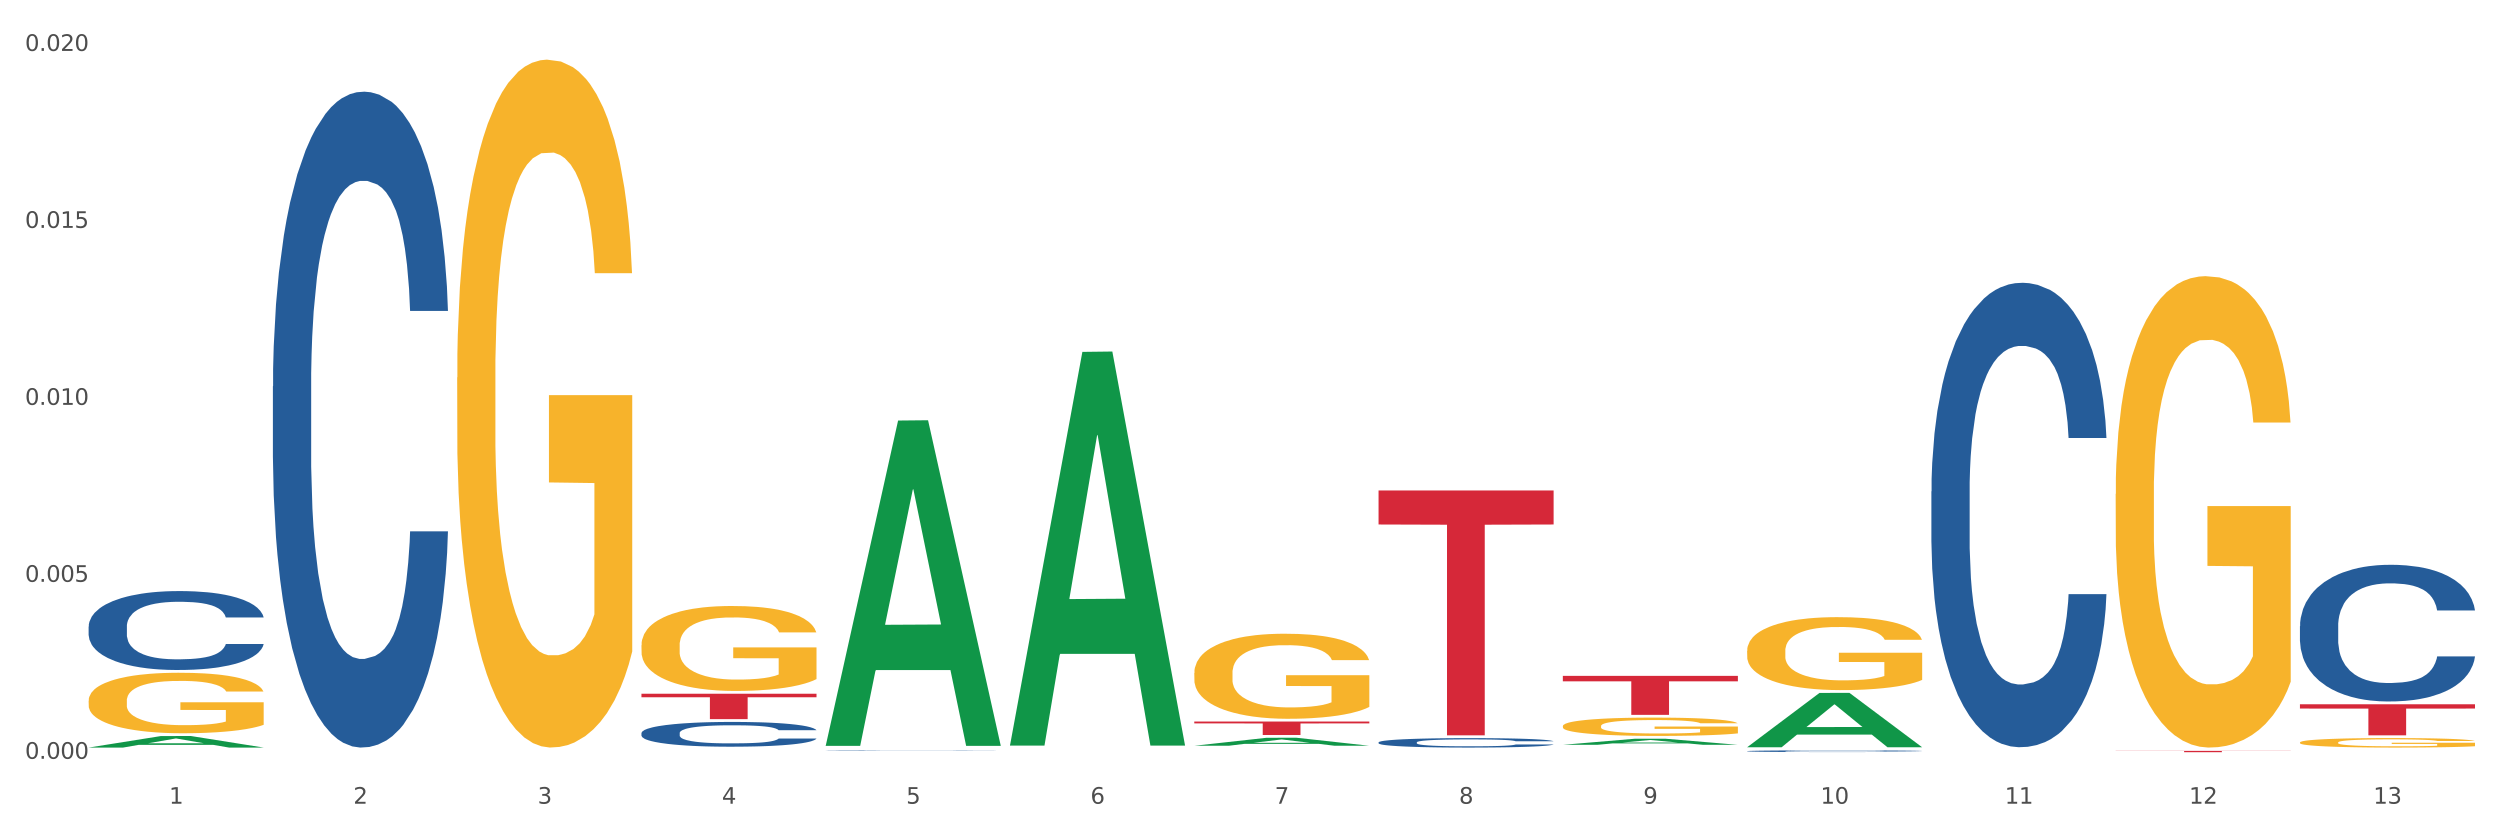 <?xml version="1.0" encoding="utf-8" standalone="no"?>
<!DOCTYPE svg PUBLIC "-//W3C//DTD SVG 1.1//EN"
  "http://www.w3.org/Graphics/SVG/1.1/DTD/svg11.dtd">
<svg xmlns:xlink="http://www.w3.org/1999/xlink" width="1080pt" height="360pt" viewBox="0 0 1080 360" xmlns="http://www.w3.org/2000/svg" version="1.1">
 <rect x="0" y="0" width="1080" height="360" fill="#333333" stroke="none"/>
 <defs>
  <style type="text/css">*{stroke-linejoin: round; stroke-linecap: butt}</style>
 </defs>
 <g id="figure_1">
  <g id="patch_1">
   <path d="M 0 360 
L 1080 360 
L 1080 0 
L 0 0 
z
" style="fill: #ffffff; stroke: #ffffff; stroke-linejoin: miter"/>
  </g>
  <g id="axes_1">
   <g id="matplotlib.axis_1">
    <g id="xtick_1">
     <g id="text_1">
      <!-- 1 -->
      <g style="fill: #4d4d4d" transform="translate(73.043 347.204) scale(0.096 -0.096)">
       <defs>
        <path id="DejaVuSans-31" d="M 794 531 
L 1825 531 
L 1825 4091 
L 703 3866 
L 703 4441 
L 1819 4666 
L 2450 4666 
L 2450 531 
L 3481 531 
L 3481 0 
L 794 0 
L 794 531 
z
" transform="scale(0.016)"/>
       </defs>
       <use xlink:href="#DejaVuSans-31"/>
      </g>
     </g>
    </g>
    <g id="xtick_2">
     <g id="text_2">
      <!-- 2 -->
      <g style="fill: #4d4d4d" transform="translate(152.65 347.204) scale(0.096 -0.096)">
       <defs>
        <path id="DejaVuSans-32" d="M 1228 531 
L 3431 531 
L 3431 0 
L 469 0 
L 469 531 
Q 828 903 1448 1529 
Q 2069 2156 2228 2338 
Q 2531 2678 2651 2914 
Q 2772 3150 2772 3378 
Q 2772 3750 2511 3984 
Q 2250 4219 1831 4219 
Q 1534 4219 1204 4116 
Q 875 4013 500 3803 
L 500 4441 
Q 881 4594 1212 4672 
Q 1544 4750 1819 4750 
Q 2544 4750 2975 4387 
Q 3406 4025 3406 3419 
Q 3406 3131 3298 2873 
Q 3191 2616 2906 2266 
Q 2828 2175 2409 1742 
Q 1991 1309 1228 531 
z
" transform="scale(0.016)"/>
       </defs>
       <use xlink:href="#DejaVuSans-32"/>
      </g>
     </g>
    </g>
    <g id="xtick_3">
     <g id="text_3">
      <!-- 3 -->
      <g style="fill: #4d4d4d" transform="translate(232.258 347.204) scale(0.096 -0.096)">
       <defs>
        <path id="DejaVuSans-33" d="M 2597 2516 
Q 3050 2419 3304 2112 
Q 3559 1806 3559 1356 
Q 3559 666 3084 287 
Q 2609 -91 1734 -91 
Q 1441 -91 1130 -33 
Q 819 25 488 141 
L 488 750 
Q 750 597 1062 519 
Q 1375 441 1716 441 
Q 2309 441 2620 675 
Q 2931 909 2931 1356 
Q 2931 1769 2642 2001 
Q 2353 2234 1838 2234 
L 1294 2234 
L 1294 2753 
L 1863 2753 
Q 2328 2753 2575 2939 
Q 2822 3125 2822 3475 
Q 2822 3834 2567 4026 
Q 2313 4219 1838 4219 
Q 1578 4219 1281 4162 
Q 984 4106 628 3988 
L 628 4550 
Q 988 4650 1302 4700 
Q 1616 4750 1894 4750 
Q 2613 4750 3031 4423 
Q 3450 4097 3450 3541 
Q 3450 3153 3228 2886 
Q 3006 2619 2597 2516 
z
" transform="scale(0.016)"/>
       </defs>
       <use xlink:href="#DejaVuSans-33"/>
      </g>
     </g>
    </g>
    <g id="xtick_4">
     <g id="text_4">
      <!-- 4 -->
      <g style="fill: #4d4d4d" transform="translate(311.865 347.204) scale(0.096 -0.096)">
       <defs>
        <path id="DejaVuSans-34" d="M 2419 4116 
L 825 1625 
L 2419 1625 
L 2419 4116 
z
M 2253 4666 
L 3047 4666 
L 3047 1625 
L 3713 1625 
L 3713 1100 
L 3047 1100 
L 3047 0 
L 2419 0 
L 2419 1100 
L 313 1100 
L 313 1709 
L 2253 4666 
z
" transform="scale(0.016)"/>
       </defs>
       <use xlink:href="#DejaVuSans-34"/>
      </g>
     </g>
    </g>
    <g id="xtick_5">
     <g id="text_5">
      <!-- 5 -->
      <g style="fill: #4d4d4d" transform="translate(391.473 347.204) scale(0.096 -0.096)">
       <defs>
        <path id="DejaVuSans-35" d="M 691 4666 
L 3169 4666 
L 3169 4134 
L 1269 4134 
L 1269 2991 
Q 1406 3038 1543 3061 
Q 1681 3084 1819 3084 
Q 2600 3084 3056 2656 
Q 3513 2228 3513 1497 
Q 3513 744 3044 326 
Q 2575 -91 1722 -91 
Q 1428 -91 1123 -41 
Q 819 9 494 109 
L 494 744 
Q 775 591 1075 516 
Q 1375 441 1709 441 
Q 2250 441 2565 725 
Q 2881 1009 2881 1497 
Q 2881 1984 2565 2268 
Q 2250 2553 1709 2553 
Q 1456 2553 1204 2497 
Q 953 2441 691 2322 
L 691 4666 
z
" transform="scale(0.016)"/>
       </defs>
       <use xlink:href="#DejaVuSans-35"/>
      </g>
     </g>
    </g>
    <g id="xtick_6">
     <g id="text_6">
      <!-- 6 -->
      <g style="fill: #4d4d4d" transform="translate(471.08 347.204) scale(0.096 -0.096)">
       <defs>
        <path id="DejaVuSans-36" d="M 2113 2584 
Q 1688 2584 1439 2293 
Q 1191 2003 1191 1497 
Q 1191 994 1439 701 
Q 1688 409 2113 409 
Q 2538 409 2786 701 
Q 3034 994 3034 1497 
Q 3034 2003 2786 2293 
Q 2538 2584 2113 2584 
z
M 3366 4563 
L 3366 3988 
Q 3128 4100 2886 4159 
Q 2644 4219 2406 4219 
Q 1781 4219 1451 3797 
Q 1122 3375 1075 2522 
Q 1259 2794 1537 2939 
Q 1816 3084 2150 3084 
Q 2853 3084 3261 2657 
Q 3669 2231 3669 1497 
Q 3669 778 3244 343 
Q 2819 -91 2113 -91 
Q 1303 -91 875 529 
Q 447 1150 447 2328 
Q 447 3434 972 4092 
Q 1497 4750 2381 4750 
Q 2619 4750 2861 4703 
Q 3103 4656 3366 4563 
z
" transform="scale(0.016)"/>
       </defs>
       <use xlink:href="#DejaVuSans-36"/>
      </g>
     </g>
    </g>
    <g id="xtick_7">
     <g id="text_7">
      <!-- 7 -->
      <g style="fill: #4d4d4d" transform="translate(550.688 347.204) scale(0.096 -0.096)">
       <defs>
        <path id="DejaVuSans-37" d="M 525 4666 
L 3525 4666 
L 3525 4397 
L 1831 0 
L 1172 0 
L 2766 4134 
L 525 4134 
L 525 4666 
z
" transform="scale(0.016)"/>
       </defs>
       <use xlink:href="#DejaVuSans-37"/>
      </g>
     </g>
    </g>
    <g id="xtick_8">
     <g id="text_8">
      <!-- 8 -->
      <g style="fill: #4d4d4d" transform="translate(630.295 347.204) scale(0.096 -0.096)">
       <defs>
        <path id="DejaVuSans-38" d="M 2034 2216 
Q 1584 2216 1326 1975 
Q 1069 1734 1069 1313 
Q 1069 891 1326 650 
Q 1584 409 2034 409 
Q 2484 409 2743 651 
Q 3003 894 3003 1313 
Q 3003 1734 2745 1975 
Q 2488 2216 2034 2216 
z
M 1403 2484 
Q 997 2584 770 2862 
Q 544 3141 544 3541 
Q 544 4100 942 4425 
Q 1341 4750 2034 4750 
Q 2731 4750 3128 4425 
Q 3525 4100 3525 3541 
Q 3525 3141 3298 2862 
Q 3072 2584 2669 2484 
Q 3125 2378 3379 2068 
Q 3634 1759 3634 1313 
Q 3634 634 3220 271 
Q 2806 -91 2034 -91 
Q 1263 -91 848 271 
Q 434 634 434 1313 
Q 434 1759 690 2068 
Q 947 2378 1403 2484 
z
M 1172 3481 
Q 1172 3119 1398 2916 
Q 1625 2713 2034 2713 
Q 2441 2713 2670 2916 
Q 2900 3119 2900 3481 
Q 2900 3844 2670 4047 
Q 2441 4250 2034 4250 
Q 1625 4250 1398 4047 
Q 1172 3844 1172 3481 
z
" transform="scale(0.016)"/>
       </defs>
       <use xlink:href="#DejaVuSans-38"/>
      </g>
     </g>
    </g>
    <g id="xtick_9">
     <g id="text_9">
      <!-- 9 -->
      <g style="fill: #4d4d4d" transform="translate(709.902 347.204) scale(0.096 -0.096)">
       <defs>
        <path id="DejaVuSans-39" d="M 703 97 
L 703 672 
Q 941 559 1184 500 
Q 1428 441 1663 441 
Q 2288 441 2617 861 
Q 2947 1281 2994 2138 
Q 2813 1869 2534 1725 
Q 2256 1581 1919 1581 
Q 1219 1581 811 2004 
Q 403 2428 403 3163 
Q 403 3881 828 4315 
Q 1253 4750 1959 4750 
Q 2769 4750 3195 4129 
Q 3622 3509 3622 2328 
Q 3622 1225 3098 567 
Q 2575 -91 1691 -91 
Q 1453 -91 1209 -44 
Q 966 3 703 97 
z
M 1959 2075 
Q 2384 2075 2632 2365 
Q 2881 2656 2881 3163 
Q 2881 3666 2632 3958 
Q 2384 4250 1959 4250 
Q 1534 4250 1286 3958 
Q 1038 3666 1038 3163 
Q 1038 2656 1286 2365 
Q 1534 2075 1959 2075 
z
" transform="scale(0.016)"/>
       </defs>
       <use xlink:href="#DejaVuSans-39"/>
      </g>
     </g>
    </g>
    <g id="xtick_10">
     <g id="text_10">
      <!-- 10 -->
      <g style="fill: #4d4d4d" transform="translate(786.456 347.204) scale(0.096 -0.096)">
       <defs>
        <path id="DejaVuSans-30" d="M 2034 4250 
Q 1547 4250 1301 3770 
Q 1056 3291 1056 2328 
Q 1056 1369 1301 889 
Q 1547 409 2034 409 
Q 2525 409 2770 889 
Q 3016 1369 3016 2328 
Q 3016 3291 2770 3770 
Q 2525 4250 2034 4250 
z
M 2034 4750 
Q 2819 4750 3233 4129 
Q 3647 3509 3647 2328 
Q 3647 1150 3233 529 
Q 2819 -91 2034 -91 
Q 1250 -91 836 529 
Q 422 1150 422 2328 
Q 422 3509 836 4129 
Q 1250 4750 2034 4750 
z
" transform="scale(0.016)"/>
       </defs>
       <use xlink:href="#DejaVuSans-31"/>
       <use xlink:href="#DejaVuSans-30" transform="translate(63.623 0)"/>
      </g>
     </g>
    </g>
    <g id="xtick_11">
     <g id="text_11">
      <!-- 11 -->
      <g style="fill: #4d4d4d" transform="translate(866.063 347.204) scale(0.096 -0.096)">
       <use xlink:href="#DejaVuSans-31"/>
       <use xlink:href="#DejaVuSans-31" transform="translate(63.623 0)"/>
      </g>
     </g>
    </g>
    <g id="xtick_12">
     <g id="text_12">
      <!-- 12 -->
      <g style="fill: #4d4d4d" transform="translate(945.671 347.204) scale(0.096 -0.096)">
       <use xlink:href="#DejaVuSans-31"/>
       <use xlink:href="#DejaVuSans-32" transform="translate(63.623 0)"/>
      </g>
     </g>
    </g>
    <g id="xtick_13">
     <g id="text_13">
      <!-- 13 -->
      <g style="fill: #4d4d4d" transform="translate(1025.278 347.204) scale(0.096 -0.096)">
       <use xlink:href="#DejaVuSans-31"/>
       <use xlink:href="#DejaVuSans-33" transform="translate(63.623 0)"/>
      </g>
     </g>
    </g>
    <g id="xtick_14"/>
    <g id="xtick_15"/>
    <g id="xtick_16"/>
    <g id="xtick_17"/>
    <g id="xtick_18"/>
    <g id="xtick_19"/>
    <g id="xtick_20"/>
    <g id="xtick_21"/>
    <g id="xtick_22"/>
    <g id="xtick_23"/>
    <g id="xtick_24"/>
    <g id="xtick_25"/>
   </g>
   <g id="matplotlib.axis_2">
    <g id="ytick_1">
     <g id="text_14">
      <!-- 0.000 -->
      <g style="fill: #4d4d4d" transform="translate(10.8 327.793) scale(0.096 -0.096)">
       <defs>
        <path id="DejaVuSans-2e" d="M 684 794 
L 1344 794 
L 1344 0 
L 684 0 
L 684 794 
z
" transform="scale(0.016)"/>
       </defs>
       <use xlink:href="#DejaVuSans-30"/>
       <use xlink:href="#DejaVuSans-2e" transform="translate(63.623 0)"/>
       <use xlink:href="#DejaVuSans-30" transform="translate(95.41 0)"/>
       <use xlink:href="#DejaVuSans-30" transform="translate(159.033 0)"/>
       <use xlink:href="#DejaVuSans-30" transform="translate(222.656 0)"/>
      </g>
     </g>
    </g>
    <g id="ytick_2">
     <g id="text_15">
      <!-- 0.005 -->
      <g style="fill: #4d4d4d" transform="translate(10.8 251.343) scale(0.096 -0.096)">
       <use xlink:href="#DejaVuSans-30"/>
       <use xlink:href="#DejaVuSans-2e" transform="translate(63.623 0)"/>
       <use xlink:href="#DejaVuSans-30" transform="translate(95.41 0)"/>
       <use xlink:href="#DejaVuSans-30" transform="translate(159.033 0)"/>
       <use xlink:href="#DejaVuSans-35" transform="translate(222.656 0)"/>
      </g>
     </g>
    </g>
    <g id="ytick_3">
     <g id="text_16">
      <!-- 0.010 -->
      <g style="fill: #4d4d4d" transform="translate(10.8 174.893) scale(0.096 -0.096)">
       <use xlink:href="#DejaVuSans-30"/>
       <use xlink:href="#DejaVuSans-2e" transform="translate(63.623 0)"/>
       <use xlink:href="#DejaVuSans-30" transform="translate(95.41 0)"/>
       <use xlink:href="#DejaVuSans-31" transform="translate(159.033 0)"/>
       <use xlink:href="#DejaVuSans-30" transform="translate(222.656 0)"/>
      </g>
     </g>
    </g>
    <g id="ytick_4">
     <g id="text_17">
      <!-- 0.015 -->
      <g style="fill: #4d4d4d" transform="translate(10.8 98.442) scale(0.096 -0.096)">
       <use xlink:href="#DejaVuSans-30"/>
       <use xlink:href="#DejaVuSans-2e" transform="translate(63.623 0)"/>
       <use xlink:href="#DejaVuSans-30" transform="translate(95.41 0)"/>
       <use xlink:href="#DejaVuSans-31" transform="translate(159.033 0)"/>
       <use xlink:href="#DejaVuSans-35" transform="translate(222.656 0)"/>
      </g>
     </g>
    </g>
    <g id="ytick_5">
     <g id="text_18">
      <!-- 0.020 -->
      <g style="fill: #4d4d4d" transform="translate(10.8 21.992) scale(0.096 -0.096)">
       <use xlink:href="#DejaVuSans-30"/>
       <use xlink:href="#DejaVuSans-2e" transform="translate(63.623 0)"/>
       <use xlink:href="#DejaVuSans-30" transform="translate(95.41 0)"/>
       <use xlink:href="#DejaVuSans-32" transform="translate(159.033 0)"/>
       <use xlink:href="#DejaVuSans-30" transform="translate(222.656 0)"/>
      </g>
     </g>
    </g>
    <g id="ytick_6"/>
    <g id="ytick_7"/>
    <g id="ytick_8"/>
    <g id="ytick_9"/>
   </g>
   <g id="PolyCollection_1">
    <path d="M 38.283 322.943 
L 38.361 322.938 
L 69.547 317.969 
L 82.49 317.964 
L 113.91 322.952 
L 98.941 322.952 
L 92.158 321.791 
L 59.958 321.791 
L 59.724 321.809 
L 53.175 322.952 
L 38.283 322.952 
L 38.283 322.943 
L 64.012 321.097 
L 88.103 321.093 
L 76.175 319.027 
L 76.019 319.018 
L 75.863 319.032 
L 63.934 321.093 
L 64.012 321.097 
L 38.283 322.943 
z
" clip-path="url(#pf58fe5996f)" style="fill: #109648"/>
    <path d="M 515.928 290.75 
L 516.017 290.716 
L 516.017 289.508 
L 516.196 288.468 
L 517.089 285.95 
L 518.428 283.869 
L 519.41 282.762 
L 520.392 281.856 
L 521.553 280.949 
L 522.982 280.01 
L 525.571 278.634 
L 527.178 277.929 
L 529.143 277.19 
L 532.714 276.116 
L 535.303 275.512 
L 537.982 275.009 
L 542.357 274.405 
L 545.214 274.136 
L 548.25 273.935 
L 551.911 273.8 
L 554.679 273.767 
L 560.751 273.868 
L 565.929 274.17 
L 568.429 274.405 
L 571.644 274.807 
L 573.34 275.076 
L 576.108 275.613 
L 578.965 276.318 
L 580.93 276.922 
L 583.876 278.063 
L 586.108 279.204 
L 588.162 280.614 
L 589.234 281.587 
L 590.037 282.493 
L 590.751 283.534 
L 591.466 285.178 
L 575.394 285.178 
L 574.769 284.004 
L 573.787 282.896 
L 572.358 281.822 
L 571.108 281.151 
L 568.965 280.312 
L 567.001 279.775 
L 564.947 279.372 
L 562.447 279.036 
L 560.483 278.868 
L 557.715 278.734 
L 552.268 278.768 
L 548.607 279.036 
L 546.107 279.372 
L 544.5 279.674 
L 543.072 280.01 
L 541.464 280.48 
L 539.589 281.184 
L 538.25 281.822 
L 536.911 282.628 
L 535.839 283.433 
L 534.857 284.373 
L 534.053 285.38 
L 533.428 286.42 
L 532.893 287.696 
L 532.446 289.81 
L 532.446 294.408 
L 532.625 295.449 
L 533.071 296.825 
L 533.607 297.865 
L 534.5 299.107 
L 535.303 299.946 
L 536.821 301.155 
L 538.518 302.162 
L 539.857 302.799 
L 541.197 303.336 
L 543.518 304.075 
L 546.107 304.679 
L 548.34 305.048 
L 551.375 305.384 
L 553.429 305.518 
L 555.215 305.585 
L 559.59 305.585 
L 562.715 305.484 
L 566.197 305.249 
L 568.876 304.947 
L 571.108 304.578 
L 573.608 303.974 
L 575.215 303.403 
L 575.215 296.389 
L 555.572 296.355 
L 555.572 291.69 
L 591.555 291.69 
L 591.555 305.384 
L 590.037 306.089 
L 588.341 306.726 
L 586.555 307.297 
L 583.876 308.002 
L 580.662 308.673 
L 577.805 309.143 
L 574.769 309.546 
L 571.197 309.915 
L 566.554 310.25 
L 563.697 310.385 
L 560.126 310.485 
L 555.929 310.519 
L 552.268 310.452 
L 548.697 310.284 
L 544.947 309.982 
L 541.286 309.546 
L 538.518 309.109 
L 535.75 308.572 
L 532.803 307.867 
L 530.482 307.196 
L 528.696 306.592 
L 526.732 305.82 
L 524.589 304.813 
L 522.982 303.907 
L 521.553 302.967 
L 520.035 301.759 
L 518.964 300.718 
L 517.892 299.409 
L 517.267 298.436 
L 516.553 296.926 
L 516.017 294.811 
L 515.928 290.75 
z
" clip-path="url(#pf58fe5996f)" style="fill: #f7b32b"/>
    <path d="M 675.143 313.663 
L 675.232 313.656 
L 675.232 313.396 
L 675.411 313.171 
L 676.304 312.629 
L 677.643 312.18 
L 678.625 311.941 
L 679.607 311.746 
L 680.768 311.551 
L 682.197 311.348 
L 684.786 311.051 
L 686.393 310.899 
L 688.358 310.74 
L 691.929 310.509 
L 694.518 310.378 
L 697.197 310.27 
L 701.572 310.14 
L 704.429 310.082 
L 707.465 310.038 
L 711.126 310.009 
L 713.894 310.002 
L 719.966 310.024 
L 725.144 310.089 
L 727.644 310.14 
L 730.859 310.227 
L 732.555 310.284 
L 735.323 310.4 
L 738.18 310.552 
L 740.145 310.682 
L 743.091 310.928 
L 745.323 311.174 
L 747.377 311.478 
L 748.449 311.688 
L 749.252 311.883 
L 749.966 312.108 
L 750.681 312.462 
L 734.609 312.462 
L 733.984 312.209 
L 733.002 311.97 
L 731.573 311.739 
L 730.323 311.594 
L 728.18 311.413 
L 726.216 311.297 
L 724.162 311.211 
L 721.662 311.138 
L 719.698 311.102 
L 716.93 311.073 
L 711.483 311.08 
L 707.822 311.138 
L 705.322 311.211 
L 703.715 311.276 
L 702.287 311.348 
L 700.679 311.449 
L 698.804 311.601 
L 697.465 311.739 
L 696.126 311.912 
L 695.054 312.086 
L 694.072 312.289 
L 693.268 312.506 
L 692.643 312.73 
L 692.108 313.005 
L 691.661 313.461 
L 691.661 314.452 
L 691.84 314.676 
L 692.286 314.973 
L 692.822 315.197 
L 693.715 315.465 
L 694.518 315.646 
L 696.036 315.907 
L 697.733 316.124 
L 699.072 316.261 
L 700.411 316.377 
L 702.733 316.536 
L 705.322 316.666 
L 707.555 316.746 
L 710.59 316.818 
L 712.644 316.847 
L 714.43 316.862 
L 718.805 316.862 
L 721.93 316.84 
L 725.412 316.789 
L 728.091 316.724 
L 730.323 316.645 
L 732.823 316.514 
L 734.43 316.391 
L 734.43 314.879 
L 714.787 314.872 
L 714.787 313.866 
L 750.77 313.866 
L 750.77 316.818 
L 749.252 316.97 
L 747.556 317.108 
L 745.77 317.231 
L 743.091 317.383 
L 739.877 317.527 
L 737.02 317.629 
L 733.984 317.715 
L 730.412 317.795 
L 725.769 317.867 
L 722.912 317.896 
L 719.341 317.918 
L 715.144 317.925 
L 711.483 317.911 
L 707.912 317.875 
L 704.162 317.81 
L 700.501 317.715 
L 697.733 317.621 
L 694.965 317.506 
L 692.018 317.354 
L 689.697 317.209 
L 687.911 317.079 
L 685.947 316.912 
L 683.804 316.695 
L 682.197 316.5 
L 680.768 316.297 
L 679.25 316.037 
L 678.179 315.812 
L 677.107 315.53 
L 676.482 315.32 
L 675.768 314.995 
L 675.232 314.539 
L 675.143 313.663 
z
" clip-path="url(#pf58fe5996f)" style="fill: #f7b32b"/>
    <path d="M 754.75 281.172 
L 754.84 281.143 
L 754.84 280.107 
L 755.018 279.215 
L 755.911 277.056 
L 757.25 275.271 
L 758.233 274.321 
L 759.215 273.544 
L 760.376 272.767 
L 761.804 271.961 
L 764.394 270.781 
L 766.001 270.177 
L 767.965 269.543 
L 771.537 268.622 
L 774.126 268.104 
L 776.805 267.672 
L 781.18 267.154 
L 784.037 266.924 
L 787.073 266.751 
L 790.734 266.636 
L 793.501 266.607 
L 799.573 266.694 
L 804.752 266.953 
L 807.252 267.154 
L 810.466 267.5 
L 812.163 267.73 
L 814.931 268.191 
L 817.788 268.795 
L 819.752 269.313 
L 822.699 270.292 
L 824.931 271.27 
L 826.985 272.479 
L 828.056 273.314 
L 828.86 274.091 
L 829.574 274.984 
L 830.288 276.394 
L 814.216 276.394 
L 813.591 275.387 
L 812.609 274.437 
L 811.181 273.516 
L 809.931 272.94 
L 807.788 272.22 
L 805.823 271.76 
L 803.77 271.414 
L 801.27 271.126 
L 799.305 270.983 
L 796.537 270.867 
L 791.091 270.896 
L 787.43 271.126 
L 784.93 271.414 
L 783.323 271.673 
L 781.894 271.961 
L 780.287 272.364 
L 778.412 272.969 
L 777.072 273.516 
L 775.733 274.206 
L 774.662 274.897 
L 773.68 275.703 
L 772.876 276.567 
L 772.251 277.459 
L 771.715 278.553 
L 771.269 280.366 
L 771.269 284.31 
L 771.447 285.202 
L 771.894 286.382 
L 772.429 287.274 
L 773.322 288.339 
L 774.126 289.059 
L 775.644 290.095 
L 777.34 290.959 
L 778.68 291.505 
L 780.019 291.966 
L 782.34 292.599 
L 784.93 293.117 
L 787.162 293.434 
L 790.198 293.722 
L 792.251 293.837 
L 794.037 293.895 
L 798.412 293.895 
L 801.537 293.808 
L 805.02 293.607 
L 807.698 293.348 
L 809.931 293.031 
L 812.431 292.513 
L 814.038 292.024 
L 814.038 286.008 
L 794.394 285.979 
L 794.394 281.978 
L 830.378 281.978 
L 830.378 293.722 
L 828.86 294.326 
L 827.163 294.873 
L 825.377 295.363 
L 822.699 295.967 
L 819.484 296.543 
L 816.627 296.946 
L 813.591 297.291 
L 810.02 297.608 
L 805.377 297.896 
L 802.52 298.011 
L 798.948 298.097 
L 794.752 298.126 
L 791.091 298.068 
L 787.519 297.924 
L 783.769 297.665 
L 780.108 297.291 
L 777.34 296.917 
L 774.572 296.456 
L 771.626 295.852 
L 769.304 295.276 
L 767.519 294.758 
L 765.554 294.096 
L 763.411 293.233 
L 761.804 292.455 
L 760.376 291.649 
L 758.858 290.613 
L 757.786 289.721 
L 756.715 288.598 
L 756.09 287.764 
L 755.375 286.468 
L 754.84 284.655 
L 754.75 281.172 
z
" clip-path="url(#pf58fe5996f)" style="fill: #f7b32b"/>
    <path d="M 913.965 213.404 
L 914.055 213.218 
L 914.055 206.523 
L 914.233 200.757 
L 915.126 186.808 
L 916.465 175.277 
L 917.448 169.139 
L 918.43 164.117 
L 919.591 159.096 
L 921.019 153.888 
L 923.609 146.262 
L 925.216 142.357 
L 927.18 138.265 
L 930.752 132.313 
L 933.341 128.965 
L 936.02 126.175 
L 940.395 122.828 
L 943.252 121.34 
L 946.288 120.224 
L 949.949 119.48 
L 952.716 119.294 
L 958.788 119.852 
L 963.967 121.526 
L 966.467 122.828 
L 969.681 125.06 
L 971.378 126.547 
L 974.146 129.523 
L 977.003 133.429 
L 978.967 136.777 
L 981.914 143.1 
L 984.146 149.424 
L 986.2 157.236 
L 987.271 162.629 
L 988.075 167.651 
L 988.789 173.417 
L 989.503 182.53 
L 973.431 182.53 
L 972.806 176.021 
L 971.824 169.883 
L 970.396 163.931 
L 969.146 160.212 
L 967.003 155.562 
L 965.038 152.586 
L 962.985 150.354 
L 960.485 148.494 
L 958.52 147.564 
L 955.752 146.82 
L 950.306 147.006 
L 946.645 148.494 
L 944.145 150.354 
L 942.538 152.028 
L 941.109 153.888 
L 939.502 156.492 
L 937.627 160.398 
L 936.287 163.931 
L 934.948 168.395 
L 933.877 172.859 
L 932.894 178.066 
L 932.091 183.646 
L 931.466 189.412 
L 930.93 196.479 
L 930.484 208.197 
L 930.484 233.677 
L 930.662 239.443 
L 931.109 247.069 
L 931.644 252.834 
L 932.537 259.716 
L 933.341 264.366 
L 934.859 271.061 
L 936.555 276.641 
L 937.895 280.175 
L 939.234 283.15 
L 941.555 287.242 
L 944.145 290.59 
L 946.377 292.636 
L 949.413 294.496 
L 951.466 295.24 
L 953.252 295.612 
L 957.627 295.612 
L 960.752 295.054 
L 964.235 293.752 
L 966.913 292.078 
L 969.146 290.032 
L 971.646 286.684 
L 973.253 283.522 
L 973.253 244.651 
L 953.609 244.465 
L 953.609 218.612 
L 989.593 218.612 
L 989.593 294.496 
L 988.075 298.402 
L 986.378 301.935 
L 984.592 305.097 
L 981.914 309.003 
L 978.699 312.723 
L 975.842 315.327 
L 972.806 317.558 
L 969.235 319.604 
L 964.592 321.464 
L 961.735 322.208 
L 958.163 322.766 
L 953.967 322.952 
L 950.306 322.58 
L 946.734 321.65 
L 942.984 319.976 
L 939.323 317.558 
L 936.555 315.141 
L 933.787 312.165 
L 930.841 308.259 
L 928.519 304.539 
L 926.734 301.191 
L 924.769 296.914 
L 922.626 291.334 
L 921.019 286.312 
L 919.591 281.105 
L 918.073 274.409 
L 917.001 268.643 
L 915.93 261.39 
L 915.305 255.996 
L 914.59 247.626 
L 914.055 235.909 
L 913.965 213.404 
z
" clip-path="url(#pf58fe5996f)" style="fill: #f7b32b"/>
    <path d="M 993.573 320.742 
L 993.662 320.738 
L 993.662 320.603 
L 993.841 320.487 
L 994.734 320.205 
L 996.073 319.973 
L 997.055 319.849 
L 998.037 319.748 
L 999.198 319.646 
L 1000.627 319.541 
L 1003.216 319.387 
L 1004.823 319.309 
L 1006.788 319.226 
L 1010.359 319.106 
L 1012.948 319.038 
L 1015.627 318.982 
L 1020.002 318.915 
L 1022.859 318.885 
L 1025.895 318.862 
L 1029.556 318.847 
L 1032.324 318.843 
L 1038.396 318.855 
L 1043.574 318.888 
L 1046.074 318.915 
L 1049.289 318.96 
L 1050.985 318.99 
L 1053.753 319.05 
L 1056.61 319.128 
L 1058.575 319.196 
L 1061.521 319.324 
L 1063.753 319.451 
L 1065.807 319.609 
L 1066.879 319.718 
L 1067.682 319.819 
L 1068.396 319.935 
L 1069.111 320.119 
L 1053.039 320.119 
L 1052.414 319.988 
L 1051.432 319.864 
L 1050.003 319.744 
L 1048.753 319.669 
L 1046.61 319.575 
L 1044.646 319.515 
L 1042.592 319.47 
L 1040.092 319.432 
L 1038.128 319.414 
L 1035.36 319.399 
L 1029.913 319.402 
L 1026.252 319.432 
L 1023.752 319.47 
L 1022.145 319.504 
L 1020.717 319.541 
L 1019.109 319.594 
L 1017.234 319.673 
L 1015.895 319.744 
L 1014.556 319.834 
L 1013.484 319.924 
L 1012.502 320.029 
L 1011.698 320.142 
L 1011.073 320.258 
L 1010.538 320.401 
L 1010.091 320.637 
L 1010.091 321.151 
L 1010.27 321.267 
L 1010.716 321.421 
L 1011.252 321.537 
L 1012.145 321.676 
L 1012.948 321.77 
L 1014.466 321.905 
L 1016.163 322.018 
L 1017.502 322.089 
L 1018.841 322.149 
L 1021.163 322.232 
L 1023.752 322.299 
L 1025.985 322.341 
L 1029.02 322.378 
L 1031.074 322.393 
L 1032.86 322.401 
L 1037.235 322.401 
L 1040.36 322.389 
L 1043.842 322.363 
L 1046.521 322.329 
L 1048.753 322.288 
L 1051.253 322.22 
L 1052.86 322.157 
L 1052.86 321.372 
L 1033.217 321.369 
L 1033.217 320.847 
L 1069.2 320.847 
L 1069.2 322.378 
L 1067.682 322.457 
L 1065.986 322.528 
L 1064.2 322.592 
L 1061.521 322.671 
L 1058.307 322.746 
L 1055.45 322.798 
L 1052.414 322.843 
L 1048.842 322.885 
L 1044.199 322.922 
L 1041.342 322.937 
L 1037.771 322.948 
L 1033.574 322.952 
L 1029.913 322.945 
L 1026.342 322.926 
L 1022.592 322.892 
L 1018.931 322.843 
L 1016.163 322.795 
L 1013.395 322.735 
L 1010.448 322.656 
L 1008.127 322.581 
L 1006.341 322.513 
L 1004.377 322.427 
L 1002.234 322.314 
L 1000.627 322.213 
L 999.198 322.108 
L 997.68 321.973 
L 996.609 321.856 
L 995.537 321.71 
L 994.912 321.601 
L 994.198 321.432 
L 993.662 321.196 
L 993.573 320.742 
z
" clip-path="url(#pf58fe5996f)" style="fill: #f7b32b"/>
    <path d="M 913.965 324.362 
L 989.593 324.362 
L 989.593 324.444 
L 959.843 324.445 
L 959.843 324.95 
L 943.535 324.95 
L 943.535 324.445 
L 913.965 324.444 
L 913.965 324.363 
L 913.965 324.362 
z
" clip-path="url(#pf58fe5996f)" style="fill: #d62839"/>
    <path d="M 675.143 291.984 
L 750.77 291.984 
L 750.77 294.322 
L 721.021 294.338 
L 721.021 308.809 
L 704.713 308.809 
L 704.713 294.338 
L 675.143 294.322 
L 675.143 292 
L 675.143 291.984 
z
" clip-path="url(#pf58fe5996f)" style="fill: #d62839"/>
    <path d="M 595.535 211.879 
L 671.163 211.879 
L 671.163 226.581 
L 641.413 226.68 
L 641.413 317.673 
L 625.105 317.673 
L 625.105 226.68 
L 595.535 226.581 
L 595.535 211.978 
L 595.535 211.879 
z
" clip-path="url(#pf58fe5996f)" style="fill: #d62839"/>
    <path d="M 515.928 311.712 
L 591.555 311.712 
L 591.555 312.519 
L 561.806 312.525 
L 561.806 317.519 
L 545.498 317.519 
L 545.498 312.525 
L 515.928 312.519 
L 515.928 311.718 
L 515.928 311.712 
z
" clip-path="url(#pf58fe5996f)" style="fill: #d62839"/>
    <path d="M 277.105 299.687 
L 352.733 299.687 
L 352.733 301.215 
L 322.984 301.225 
L 322.984 310.679 
L 306.675 310.679 
L 306.675 301.225 
L 277.105 301.215 
L 277.105 299.697 
L 277.105 299.687 
z
" clip-path="url(#pf58fe5996f)" style="fill: #d62839"/>
    <path d="M 38.283 302.711 
L 38.372 302.687 
L 38.372 301.827 
L 38.551 301.087 
L 39.444 299.297 
L 40.783 297.817 
L 41.765 297.029 
L 42.747 296.385 
L 43.908 295.74 
L 45.337 295.072 
L 47.926 294.093 
L 49.533 293.592 
L 51.498 293.067 
L 55.069 292.303 
L 57.659 291.873 
L 60.337 291.515 
L 64.712 291.086 
L 67.57 290.895 
L 70.605 290.751 
L 74.266 290.656 
L 77.034 290.632 
L 83.106 290.704 
L 88.284 290.918 
L 90.784 291.086 
L 93.999 291.372 
L 95.695 291.563 
L 98.463 291.945 
L 101.32 292.446 
L 103.285 292.876 
L 106.231 293.687 
L 108.464 294.499 
L 110.517 295.502 
L 111.589 296.194 
L 112.392 296.838 
L 113.107 297.578 
L 113.821 298.748 
L 97.749 298.748 
L 97.124 297.913 
L 96.142 297.125 
L 94.713 296.361 
L 93.463 295.884 
L 91.32 295.287 
L 89.356 294.905 
L 87.302 294.618 
L 84.802 294.38 
L 82.838 294.26 
L 80.07 294.165 
L 74.623 294.189 
L 70.962 294.38 
L 68.462 294.618 
L 66.855 294.833 
L 65.427 295.072 
L 63.819 295.406 
L 61.944 295.907 
L 60.605 296.361 
L 59.266 296.934 
L 58.194 297.507 
L 57.212 298.175 
L 56.409 298.891 
L 55.783 299.631 
L 55.248 300.538 
L 54.801 302.042 
L 54.801 305.313 
L 54.98 306.053 
L 55.426 307.031 
L 55.962 307.771 
L 56.855 308.655 
L 57.659 309.251 
L 59.176 310.111 
L 60.873 310.827 
L 62.212 311.28 
L 63.552 311.662 
L 65.873 312.187 
L 68.462 312.617 
L 70.695 312.88 
L 73.73 313.118 
L 75.784 313.214 
L 77.57 313.262 
L 81.945 313.262 
L 85.07 313.19 
L 88.552 313.023 
L 91.231 312.808 
L 93.463 312.546 
L 95.963 312.116 
L 97.57 311.71 
L 97.57 306.721 
L 77.927 306.697 
L 77.927 303.379 
L 113.91 303.379 
L 113.91 313.118 
L 112.392 313.62 
L 110.696 314.073 
L 108.91 314.479 
L 106.231 314.98 
L 103.017 315.458 
L 100.16 315.792 
L 97.124 316.078 
L 93.552 316.341 
L 88.909 316.58 
L 86.052 316.675 
L 82.481 316.747 
L 78.284 316.771 
L 74.623 316.723 
L 71.052 316.604 
L 67.302 316.389 
L 63.641 316.078 
L 60.873 315.768 
L 58.105 315.386 
L 55.158 314.885 
L 52.837 314.407 
L 51.051 313.978 
L 49.087 313.429 
L 46.944 312.713 
L 45.337 312.068 
L 43.908 311.4 
L 42.39 310.54 
L 41.319 309.8 
L 40.247 308.869 
L 39.622 308.177 
L 38.908 307.103 
L 38.372 305.599 
L 38.283 302.711 
z
" clip-path="url(#pf58fe5996f)" style="fill: #f7b32b"/>
    <path d="M 38.283 270.661 
L 38.372 270.63 
L 38.372 269.758 
L 38.641 268.574 
L 39.624 266.394 
L 40.875 264.744 
L 43.021 262.813 
L 44.183 262.004 
L 45.703 261.101 
L 48.831 259.637 
L 52.407 258.391 
L 54.91 257.706 
L 56.788 257.27 
L 60.989 256.492 
L 63.403 256.149 
L 65.906 255.869 
L 68.051 255.682 
L 71.627 255.464 
L 74.487 255.371 
L 77.795 255.34 
L 80.566 255.371 
L 84.231 255.495 
L 89.595 255.869 
L 91.651 256.087 
L 94.422 256.461 
L 97.283 256.959 
L 99.607 257.457 
L 102.289 258.173 
L 105.06 259.108 
L 107.742 260.291 
L 109.619 261.381 
L 111.139 262.533 
L 112.48 263.934 
L 113.463 265.46 
L 113.91 266.737 
L 97.551 266.737 
L 97.104 265.585 
L 96.21 264.339 
L 95.316 263.498 
L 94.333 262.813 
L 92.813 262.035 
L 91.472 261.536 
L 89.237 260.945 
L 87.181 260.571 
L 85.483 260.353 
L 83.427 260.166 
L 79.047 259.979 
L 75.918 259.979 
L 73.951 260.042 
L 71.537 260.197 
L 69.481 260.415 
L 67.068 260.789 
L 65.191 261.194 
L 63.313 261.723 
L 62.241 262.097 
L 60.631 262.782 
L 59.559 263.343 
L 58.128 264.308 
L 57.324 264.993 
L 55.894 266.768 
L 55.268 268.076 
L 55 268.979 
L 54.821 269.976 
L 54.821 274.833 
L 55.357 277.013 
L 55.804 277.948 
L 56.519 279.006 
L 57.86 280.377 
L 59.827 281.716 
L 61.883 282.681 
L 63.581 283.273 
L 65.191 283.709 
L 66.8 284.051 
L 68.766 284.363 
L 70.375 284.549 
L 72.789 284.736 
L 75.65 284.83 
L 77.884 284.83 
L 82.444 284.674 
L 84.5 284.518 
L 86.466 284.3 
L 88.612 283.958 
L 90.31 283.584 
L 91.293 283.304 
L 92.903 282.712 
L 94.154 282.089 
L 95.227 281.373 
L 95.942 280.75 
L 96.747 279.816 
L 97.372 278.757 
L 97.551 278.197 
L 113.91 278.197 
L 113.553 279.318 
L 112.927 280.408 
L 111.675 281.871 
L 110.692 282.712 
L 109.172 283.74 
L 107.563 284.612 
L 105.328 285.577 
L 103.272 286.293 
L 101.127 286.916 
L 98.803 287.477 
L 94.601 288.255 
L 93.081 288.473 
L 89.863 288.847 
L 87.36 289.065 
L 83.695 289.283 
L 79.94 289.407 
L 76.007 289.438 
L 72.521 289.376 
L 68.677 289.189 
L 66.263 289.002 
L 63.581 288.722 
L 60.453 288.286 
L 57.503 287.757 
L 54.731 287.134 
L 52.139 286.418 
L 49.725 285.608 
L 46.597 284.269 
L 44.272 282.961 
L 42.574 281.747 
L 41.412 280.719 
L 40.25 279.411 
L 39.624 278.508 
L 38.641 276.328 
L 38.283 274.304 
L 38.283 270.661 
z
" clip-path="url(#pf58fe5996f)" style="fill: #255c99"/>
    <path d="M 117.89 166.915 
L 117.98 166.656 
L 117.98 159.41 
L 118.248 149.577 
L 119.231 131.463 
L 120.483 117.749 
L 122.628 101.705 
L 123.79 94.977 
L 125.31 87.473 
L 128.439 75.311 
L 132.015 64.96 
L 134.518 59.267 
L 136.395 55.644 
L 140.597 49.175 
L 143.01 46.329 
L 145.513 44 
L 147.659 42.447 
L 151.234 40.636 
L 154.095 39.859 
L 157.403 39.601 
L 160.174 39.859 
L 163.839 40.894 
L 169.203 44 
L 171.259 45.811 
L 174.03 48.916 
L 176.89 53.057 
L 179.215 57.197 
L 181.896 63.149 
L 184.668 70.912 
L 187.349 80.745 
L 189.227 89.802 
L 190.746 99.376 
L 192.087 111.021 
L 193.071 123.7 
L 193.518 134.31 
L 177.159 134.31 
L 176.712 124.735 
L 175.818 114.385 
L 174.924 107.398 
L 173.94 101.705 
L 172.421 95.236 
L 171.08 91.096 
L 168.845 86.179 
L 166.789 83.074 
L 165.09 81.262 
L 163.034 79.71 
L 158.654 78.157 
L 155.525 78.157 
L 153.559 78.675 
L 151.145 79.969 
L 149.089 81.78 
L 146.675 84.885 
L 144.798 88.249 
L 142.921 92.648 
L 141.848 95.753 
L 140.239 101.446 
L 139.166 106.104 
L 137.736 114.126 
L 136.931 119.819 
L 135.501 134.569 
L 134.875 145.437 
L 134.607 152.941 
L 134.428 161.222 
L 134.428 201.59 
L 134.965 219.704 
L 135.412 227.467 
L 136.127 236.265 
L 137.468 247.651 
L 139.434 258.778 
L 141.49 266.799 
L 143.189 271.716 
L 144.798 275.339 
L 146.407 278.185 
L 148.374 280.773 
L 149.983 282.325 
L 152.396 283.878 
L 155.257 284.654 
L 157.492 284.654 
L 162.051 283.361 
L 164.107 282.067 
L 166.074 280.255 
L 168.219 277.409 
L 169.918 274.304 
L 170.901 271.975 
L 172.51 267.058 
L 173.762 261.883 
L 174.834 255.931 
L 175.549 250.756 
L 176.354 242.993 
L 176.98 234.195 
L 177.159 229.537 
L 193.518 229.537 
L 193.16 238.852 
L 192.534 247.909 
L 191.283 260.071 
L 190.299 267.058 
L 188.78 275.598 
L 187.171 282.843 
L 184.936 290.865 
L 182.88 296.817 
L 180.734 301.992 
L 178.41 306.65 
L 174.209 313.119 
L 172.689 314.93 
L 169.471 318.036 
L 166.968 319.847 
L 163.303 321.658 
L 159.548 322.693 
L 155.615 322.952 
L 152.128 322.435 
L 148.284 320.882 
L 145.871 319.329 
L 143.189 317 
L 140.06 313.378 
L 137.11 308.979 
L 134.339 303.803 
L 131.747 297.852 
L 129.333 291.124 
L 126.204 279.997 
L 123.88 269.128 
L 122.181 259.036 
L 121.019 250.497 
L 119.857 239.629 
L 119.231 232.124 
L 118.248 214.011 
L 117.89 197.191 
L 117.89 166.915 
z
" clip-path="url(#pf58fe5996f)" style="fill: #255c99"/>
    <path d="M 277.105 316.684 
L 277.195 316.674 
L 277.195 316.4 
L 277.463 316.029 
L 278.446 315.344 
L 279.698 314.826 
L 281.843 314.22 
L 283.005 313.965 
L 284.525 313.682 
L 287.654 313.222 
L 291.23 312.831 
L 293.733 312.616 
L 295.61 312.479 
L 299.811 312.235 
L 302.225 312.127 
L 304.728 312.039 
L 306.874 311.98 
L 310.449 311.912 
L 313.31 311.883 
L 316.618 311.873 
L 319.389 311.883 
L 323.054 311.922 
L 328.417 312.039 
L 330.474 312.107 
L 333.245 312.225 
L 336.105 312.381 
L 338.43 312.538 
L 341.111 312.763 
L 343.883 313.056 
L 346.564 313.428 
L 348.442 313.77 
L 349.961 314.132 
L 351.302 314.572 
L 352.286 315.051 
L 352.733 315.452 
L 336.374 315.452 
L 335.927 315.09 
L 335.033 314.699 
L 334.139 314.435 
L 333.155 314.22 
L 331.636 313.975 
L 330.295 313.819 
L 328.06 313.633 
L 326.004 313.516 
L 324.305 313.447 
L 322.249 313.388 
L 317.869 313.33 
L 314.74 313.33 
L 312.774 313.349 
L 310.36 313.398 
L 308.304 313.467 
L 305.89 313.584 
L 304.013 313.711 
L 302.136 313.877 
L 301.063 313.995 
L 299.454 314.21 
L 298.381 314.386 
L 296.951 314.689 
L 296.146 314.904 
L 294.716 315.462 
L 294.09 315.872 
L 293.822 316.156 
L 293.643 316.469 
L 293.643 317.994 
L 294.18 318.679 
L 294.627 318.972 
L 295.342 319.305 
L 296.683 319.735 
L 298.649 320.155 
L 300.705 320.459 
L 302.404 320.644 
L 304.013 320.781 
L 305.622 320.889 
L 307.589 320.987 
L 309.198 321.045 
L 311.611 321.104 
L 314.472 321.133 
L 316.707 321.133 
L 321.266 321.084 
L 323.322 321.035 
L 325.289 320.967 
L 327.434 320.859 
L 329.133 320.742 
L 330.116 320.654 
L 331.725 320.468 
L 332.977 320.273 
L 334.049 320.048 
L 334.764 319.852 
L 335.569 319.559 
L 336.195 319.226 
L 336.374 319.05 
L 352.733 319.05 
L 352.375 319.402 
L 351.749 319.745 
L 350.498 320.204 
L 349.514 320.468 
L 347.995 320.791 
L 346.386 321.065 
L 344.151 321.368 
L 342.095 321.593 
L 339.949 321.788 
L 337.625 321.964 
L 333.424 322.209 
L 331.904 322.277 
L 328.686 322.395 
L 326.183 322.463 
L 322.517 322.532 
L 318.763 322.571 
L 314.83 322.581 
L 311.343 322.561 
L 307.499 322.502 
L 305.086 322.444 
L 302.404 322.356 
L 299.275 322.219 
L 296.325 322.052 
L 293.554 321.857 
L 290.962 321.632 
L 288.548 321.378 
L 285.419 320.957 
L 283.095 320.547 
L 281.396 320.165 
L 280.234 319.842 
L 279.072 319.432 
L 278.446 319.148 
L 277.463 318.464 
L 277.105 317.828 
L 277.105 316.684 
z
" clip-path="url(#pf58fe5996f)" style="fill: #255c99"/>
    <path d="M 356.713 324.237 
L 356.802 324.236 
L 356.802 324.231 
L 357.071 324.224 
L 358.054 324.211 
L 359.305 324.201 
L 361.451 324.19 
L 362.613 324.185 
L 364.133 324.18 
L 367.261 324.171 
L 370.837 324.164 
L 373.34 324.16 
L 375.217 324.157 
L 379.419 324.153 
L 381.833 324.15 
L 384.336 324.149 
L 386.481 324.148 
L 390.057 324.146 
L 392.917 324.146 
L 396.225 324.146 
L 398.996 324.146 
L 402.661 324.147 
L 408.025 324.149 
L 410.081 324.15 
L 412.852 324.152 
L 415.713 324.155 
L 418.037 324.158 
L 420.719 324.162 
L 423.49 324.168 
L 426.172 324.175 
L 428.049 324.182 
L 429.569 324.188 
L 430.91 324.197 
L 431.893 324.206 
L 432.34 324.213 
L 415.981 324.213 
L 415.534 324.206 
L 414.64 324.199 
L 413.746 324.194 
L 412.763 324.19 
L 411.243 324.185 
L 409.902 324.182 
L 407.667 324.179 
L 405.611 324.177 
L 403.913 324.175 
L 401.857 324.174 
L 397.477 324.173 
L 394.348 324.173 
L 392.381 324.174 
L 389.967 324.175 
L 387.911 324.176 
L 385.498 324.178 
L 383.62 324.18 
L 381.743 324.184 
L 380.67 324.186 
L 379.061 324.19 
L 377.989 324.193 
L 376.558 324.199 
L 375.754 324.203 
L 374.324 324.213 
L 373.698 324.221 
L 373.43 324.227 
L 373.251 324.233 
L 373.251 324.261 
L 373.787 324.274 
L 374.234 324.28 
L 374.949 324.286 
L 376.29 324.294 
L 378.257 324.302 
L 380.313 324.308 
L 382.011 324.311 
L 383.62 324.314 
L 385.23 324.316 
L 387.196 324.318 
L 388.805 324.319 
L 391.219 324.32 
L 394.08 324.321 
L 396.314 324.321 
L 400.873 324.32 
L 402.93 324.319 
L 404.896 324.317 
L 407.042 324.315 
L 408.74 324.313 
L 409.723 324.312 
L 411.333 324.308 
L 412.584 324.304 
L 413.657 324.3 
L 414.372 324.296 
L 415.176 324.291 
L 415.802 324.285 
L 415.981 324.281 
L 432.34 324.281 
L 431.983 324.288 
L 431.357 324.294 
L 430.105 324.303 
L 429.122 324.308 
L 427.602 324.314 
L 425.993 324.319 
L 423.758 324.325 
L 421.702 324.329 
L 419.557 324.333 
L 417.233 324.336 
L 413.031 324.341 
L 411.511 324.342 
L 408.293 324.344 
L 405.79 324.346 
L 402.125 324.347 
L 398.37 324.348 
L 394.437 324.348 
L 390.951 324.348 
L 387.107 324.346 
L 384.693 324.345 
L 382.011 324.344 
L 378.883 324.341 
L 375.933 324.338 
L 373.161 324.334 
L 370.569 324.33 
L 368.155 324.325 
L 365.027 324.317 
L 362.702 324.31 
L 361.004 324.302 
L 359.842 324.296 
L 358.68 324.288 
L 358.054 324.283 
L 357.071 324.27 
L 356.713 324.258 
L 356.713 324.237 
z
" clip-path="url(#pf58fe5996f)" style="fill: #255c99"/>
    <path d="M 595.535 320.702 
L 595.625 320.699 
L 595.625 320.594 
L 595.893 320.452 
L 596.876 320.191 
L 598.128 319.993 
L 600.273 319.762 
L 601.435 319.665 
L 602.955 319.557 
L 606.084 319.382 
L 609.66 319.232 
L 612.163 319.15 
L 614.04 319.098 
L 618.241 319.005 
L 620.655 318.964 
L 623.158 318.93 
L 625.304 318.908 
L 628.879 318.882 
L 631.74 318.87 
L 635.047 318.867 
L 637.819 318.87 
L 641.484 318.885 
L 646.847 318.93 
L 648.904 318.956 
L 651.675 319.001 
L 654.535 319.061 
L 656.86 319.12 
L 659.541 319.206 
L 662.313 319.318 
L 664.994 319.46 
L 666.872 319.59 
L 668.391 319.729 
L 669.732 319.896 
L 670.716 320.079 
L 671.163 320.232 
L 654.803 320.232 
L 654.357 320.094 
L 653.463 319.945 
L 652.569 319.844 
L 651.585 319.762 
L 650.066 319.669 
L 648.725 319.609 
L 646.49 319.538 
L 644.434 319.493 
L 642.735 319.467 
L 640.679 319.445 
L 636.299 319.423 
L 633.17 319.423 
L 631.204 319.43 
L 628.79 319.449 
L 626.734 319.475 
L 624.32 319.52 
L 622.443 319.568 
L 620.566 319.632 
L 619.493 319.676 
L 617.884 319.758 
L 616.811 319.826 
L 615.381 319.941 
L 614.576 320.023 
L 613.146 320.236 
L 612.52 320.393 
L 612.252 320.501 
L 612.073 320.62 
L 612.073 321.202 
L 612.61 321.463 
L 613.057 321.575 
L 613.772 321.702 
L 615.113 321.866 
L 617.079 322.027 
L 619.135 322.143 
L 620.834 322.213 
L 622.443 322.266 
L 624.052 322.307 
L 626.019 322.344 
L 627.628 322.366 
L 630.041 322.389 
L 632.902 322.4 
L 635.137 322.4 
L 639.696 322.381 
L 641.752 322.363 
L 643.719 322.337 
L 645.864 322.295 
L 647.563 322.251 
L 648.546 322.217 
L 650.155 322.146 
L 651.407 322.072 
L 652.479 321.986 
L 653.194 321.911 
L 653.999 321.799 
L 654.625 321.672 
L 654.803 321.605 
L 671.163 321.605 
L 670.805 321.74 
L 670.179 321.87 
L 668.928 322.045 
L 667.944 322.146 
L 666.425 322.269 
L 664.816 322.374 
L 662.581 322.489 
L 660.525 322.575 
L 658.379 322.65 
L 656.055 322.717 
L 651.853 322.81 
L 650.334 322.836 
L 647.116 322.881 
L 644.613 322.907 
L 640.947 322.933 
L 637.193 322.948 
L 633.26 322.952 
L 629.773 322.945 
L 625.929 322.922 
L 623.516 322.9 
L 620.834 322.866 
L 617.705 322.814 
L 614.755 322.751 
L 611.984 322.676 
L 609.391 322.59 
L 606.978 322.493 
L 603.849 322.333 
L 601.525 322.176 
L 599.826 322.031 
L 598.664 321.907 
L 597.502 321.751 
L 596.876 321.643 
L 595.893 321.381 
L 595.535 321.139 
L 595.535 320.702 
z
" clip-path="url(#pf58fe5996f)" style="fill: #255c99"/>
    <path d="M 754.75 324.48 
L 754.84 324.48 
L 754.84 324.461 
L 755.108 324.435 
L 756.091 324.387 
L 757.343 324.351 
L 759.488 324.309 
L 760.65 324.291 
L 762.17 324.272 
L 765.299 324.24 
L 768.875 324.212 
L 771.378 324.197 
L 773.255 324.188 
L 777.456 324.171 
L 779.87 324.163 
L 782.373 324.157 
L 784.519 324.153 
L 788.094 324.148 
L 790.955 324.146 
L 794.262 324.146 
L 797.034 324.146 
L 800.699 324.149 
L 806.062 324.157 
L 808.118 324.162 
L 810.89 324.17 
L 813.75 324.181 
L 816.075 324.192 
L 818.756 324.208 
L 821.528 324.228 
L 824.209 324.254 
L 826.087 324.278 
L 827.606 324.303 
L 828.947 324.333 
L 829.931 324.367 
L 830.378 324.395 
L 814.018 324.395 
L 813.572 324.369 
L 812.678 324.342 
L 811.784 324.324 
L 810.8 324.309 
L 809.281 324.292 
L 807.94 324.281 
L 805.705 324.268 
L 803.649 324.26 
L 801.95 324.255 
L 799.894 324.251 
L 795.514 324.247 
L 792.385 324.247 
L 790.419 324.248 
L 788.005 324.252 
L 785.949 324.257 
L 783.535 324.265 
L 781.658 324.274 
L 779.781 324.285 
L 778.708 324.293 
L 777.099 324.308 
L 776.026 324.321 
L 774.596 324.342 
L 773.791 324.357 
L 772.361 324.395 
L 771.735 324.424 
L 771.467 324.444 
L 771.288 324.465 
L 771.288 324.572 
L 771.825 324.619 
L 772.272 324.64 
L 772.987 324.663 
L 774.328 324.693 
L 776.294 324.722 
L 778.35 324.743 
L 780.049 324.756 
L 781.658 324.765 
L 783.267 324.773 
L 785.234 324.78 
L 786.843 324.784 
L 789.256 324.788 
L 792.117 324.79 
L 794.352 324.79 
L 798.911 324.786 
L 800.967 324.783 
L 802.934 324.778 
L 805.079 324.771 
L 806.778 324.763 
L 807.761 324.757 
L 809.37 324.744 
L 810.622 324.73 
L 811.694 324.714 
L 812.409 324.701 
L 813.214 324.68 
L 813.84 324.657 
L 814.018 324.645 
L 830.378 324.645 
L 830.02 324.669 
L 829.394 324.693 
L 828.143 324.725 
L 827.159 324.744 
L 825.64 324.766 
L 824.031 324.785 
L 821.796 324.806 
L 819.74 324.822 
L 817.594 324.835 
L 815.27 324.848 
L 811.068 324.865 
L 809.549 324.869 
L 806.331 324.878 
L 803.828 324.882 
L 800.162 324.887 
L 796.408 324.89 
L 792.475 324.891 
L 788.988 324.889 
L 785.144 324.885 
L 782.731 324.881 
L 780.049 324.875 
L 776.92 324.865 
L 773.97 324.854 
L 771.199 324.84 
L 768.606 324.825 
L 766.193 324.807 
L 763.064 324.778 
L 760.74 324.749 
L 759.041 324.723 
L 757.879 324.7 
L 756.717 324.672 
L 756.091 324.652 
L 755.108 324.604 
L 754.75 324.56 
L 754.75 324.48 
z
" clip-path="url(#pf58fe5996f)" style="fill: #255c99"/>
    <path d="M 834.358 212.312 
L 834.447 212.129 
L 834.447 206.998 
L 834.715 200.035 
L 835.699 187.209 
L 836.95 177.497 
L 839.096 166.137 
L 840.258 161.372 
L 841.778 156.059 
L 844.906 147.447 
L 848.482 140.117 
L 850.985 136.086 
L 852.862 133.521 
L 857.064 128.94 
L 859.478 126.924 
L 861.981 125.275 
L 864.126 124.176 
L 867.702 122.893 
L 870.562 122.343 
L 873.87 122.16 
L 876.641 122.343 
L 880.306 123.076 
L 885.67 125.275 
L 887.726 126.558 
L 890.497 128.757 
L 893.358 131.688 
L 895.682 134.62 
L 898.364 138.835 
L 901.135 144.332 
L 903.817 151.295 
L 905.694 157.708 
L 907.214 164.488 
L 908.555 172.733 
L 909.538 181.712 
L 909.985 189.224 
L 893.626 189.224 
L 893.179 182.445 
L 892.285 175.115 
L 891.391 170.168 
L 890.408 166.137 
L 888.888 161.556 
L 887.547 158.624 
L 885.312 155.142 
L 883.256 152.944 
L 881.558 151.661 
L 879.502 150.562 
L 875.121 149.462 
L 871.993 149.462 
L 870.026 149.829 
L 867.612 150.745 
L 865.556 152.027 
L 863.143 154.226 
L 861.265 156.608 
L 859.388 159.723 
L 858.315 161.922 
L 856.706 165.953 
L 855.634 169.252 
L 854.203 174.932 
L 853.399 178.963 
L 851.968 189.408 
L 851.343 197.103 
L 851.075 202.417 
L 850.896 208.281 
L 850.896 236.865 
L 851.432 249.692 
L 851.879 255.189 
L 852.594 261.419 
L 853.935 269.481 
L 855.902 277.361 
L 857.958 283.041 
L 859.656 286.522 
L 861.265 289.088 
L 862.875 291.103 
L 864.841 292.936 
L 866.45 294.035 
L 868.864 295.134 
L 871.724 295.684 
L 873.959 295.684 
L 878.518 294.768 
L 880.574 293.852 
L 882.541 292.569 
L 884.687 290.553 
L 886.385 288.355 
L 887.368 286.706 
L 888.977 283.224 
L 890.229 279.559 
L 891.302 275.345 
L 892.017 271.68 
L 892.821 266.183 
L 893.447 259.953 
L 893.626 256.655 
L 909.985 256.655 
L 909.627 263.251 
L 909.002 269.665 
L 907.75 278.277 
L 906.767 283.224 
L 905.247 289.271 
L 903.638 294.401 
L 901.403 300.082 
L 899.347 304.296 
L 897.202 307.961 
L 894.877 311.259 
L 890.676 315.84 
L 889.156 317.123 
L 885.938 319.321 
L 883.435 320.604 
L 879.77 321.887 
L 876.015 322.62 
L 872.082 322.803 
L 868.596 322.436 
L 864.752 321.337 
L 862.338 320.238 
L 859.656 318.588 
L 856.528 316.023 
L 853.578 312.908 
L 850.806 309.243 
L 848.214 305.029 
L 845.8 300.265 
L 842.672 292.386 
L 840.347 284.69 
L 838.649 277.544 
L 837.487 271.497 
L 836.325 263.801 
L 835.699 258.487 
L 834.715 245.661 
L 834.358 233.75 
L 834.358 212.312 
z
" clip-path="url(#pf58fe5996f)" style="fill: #255c99"/>
    <path d="M 993.573 270.52 
L 993.662 270.466 
L 993.662 268.956 
L 993.93 266.907 
L 994.914 263.131 
L 996.165 260.273 
L 998.311 256.929 
L 999.473 255.527 
L 1000.993 253.963 
L 1004.121 251.428 
L 1007.697 249.271 
L 1010.2 248.084 
L 1012.077 247.329 
L 1016.279 245.981 
L 1018.693 245.388 
L 1021.196 244.902 
L 1023.341 244.579 
L 1026.917 244.201 
L 1029.777 244.039 
L 1033.085 243.986 
L 1035.856 244.039 
L 1039.521 244.255 
L 1044.885 244.902 
L 1046.941 245.28 
L 1049.712 245.927 
L 1052.573 246.79 
L 1054.897 247.653 
L 1057.579 248.893 
L 1060.35 250.511 
L 1063.032 252.561 
L 1064.909 254.448 
L 1066.429 256.444 
L 1067.77 258.871 
L 1068.753 261.513 
L 1069.2 263.725 
L 1052.841 263.725 
L 1052.394 261.729 
L 1051.5 259.572 
L 1050.606 258.116 
L 1049.623 256.929 
L 1048.103 255.581 
L 1046.762 254.718 
L 1044.527 253.693 
L 1042.471 253.046 
L 1040.773 252.669 
L 1038.717 252.345 
L 1034.336 252.021 
L 1031.208 252.021 
L 1029.241 252.129 
L 1026.827 252.399 
L 1024.771 252.776 
L 1022.358 253.424 
L 1020.48 254.125 
L 1018.603 255.042 
L 1017.53 255.689 
L 1015.921 256.875 
L 1014.849 257.846 
L 1013.418 259.518 
L 1012.614 260.704 
L 1011.183 263.779 
L 1010.558 266.044 
L 1010.29 267.608 
L 1010.111 269.334 
L 1010.111 277.747 
L 1010.647 281.522 
L 1011.094 283.14 
L 1011.809 284.974 
L 1013.15 287.347 
L 1015.117 289.666 
L 1017.173 291.338 
L 1018.871 292.363 
L 1020.48 293.118 
L 1022.089 293.711 
L 1024.056 294.25 
L 1025.665 294.574 
L 1028.079 294.897 
L 1030.939 295.059 
L 1033.174 295.059 
L 1037.733 294.79 
L 1039.789 294.52 
L 1041.756 294.142 
L 1043.902 293.549 
L 1045.6 292.902 
L 1046.583 292.417 
L 1048.192 291.392 
L 1049.444 290.313 
L 1050.517 289.073 
L 1051.232 287.994 
L 1052.036 286.376 
L 1052.662 284.542 
L 1052.841 283.572 
L 1069.2 283.572 
L 1068.842 285.513 
L 1068.217 287.401 
L 1066.965 289.936 
L 1065.982 291.392 
L 1064.462 293.172 
L 1062.853 294.682 
L 1060.618 296.354 
L 1058.562 297.594 
L 1056.417 298.673 
L 1054.092 299.643 
L 1049.891 300.992 
L 1048.371 301.369 
L 1045.153 302.016 
L 1042.65 302.394 
L 1038.985 302.771 
L 1035.23 302.987 
L 1031.297 303.041 
L 1027.811 302.933 
L 1023.967 302.61 
L 1021.553 302.286 
L 1018.871 301.801 
L 1015.743 301.046 
L 1012.793 300.129 
L 1010.021 299.05 
L 1007.429 297.81 
L 1005.015 296.408 
L 1001.887 294.088 
L 999.562 291.823 
L 997.864 289.72 
L 996.702 287.94 
L 995.54 285.675 
L 994.914 284.111 
L 993.93 280.336 
L 993.573 276.83 
L 993.573 270.52 
z
" clip-path="url(#pf58fe5996f)" style="fill: #255c99"/>
    <path d="M 277.105 278.75 
L 277.195 278.716 
L 277.195 277.509 
L 277.373 276.47 
L 278.266 273.956 
L 279.606 271.878 
L 280.588 270.772 
L 281.57 269.867 
L 282.731 268.962 
L 284.159 268.023 
L 286.749 266.649 
L 288.356 265.945 
L 290.32 265.207 
L 293.892 264.134 
L 296.481 263.531 
L 299.16 263.028 
L 303.535 262.425 
L 306.392 262.157 
L 309.428 261.956 
L 313.089 261.822 
L 315.857 261.788 
L 321.928 261.889 
L 327.107 262.19 
L 329.607 262.425 
L 332.821 262.827 
L 334.518 263.095 
L 337.286 263.632 
L 340.143 264.336 
L 342.107 264.939 
L 345.054 266.079 
L 347.286 267.218 
L 349.34 268.626 
L 350.411 269.598 
L 351.215 270.503 
L 351.929 271.543 
L 352.643 273.185 
L 336.571 273.185 
L 335.946 272.012 
L 334.964 270.906 
L 333.536 269.833 
L 332.286 269.163 
L 330.143 268.325 
L 328.178 267.788 
L 326.125 267.386 
L 323.625 267.051 
L 321.66 266.883 
L 318.892 266.749 
L 313.446 266.783 
L 309.785 267.051 
L 307.285 267.386 
L 305.678 267.688 
L 304.249 268.023 
L 302.642 268.492 
L 300.767 269.196 
L 299.428 269.833 
L 298.088 270.638 
L 297.017 271.442 
L 296.035 272.381 
L 295.231 273.386 
L 294.606 274.425 
L 294.07 275.699 
L 293.624 277.811 
L 293.624 282.403 
L 293.802 283.443 
L 294.249 284.817 
L 294.785 285.856 
L 295.677 287.096 
L 296.481 287.934 
L 297.999 289.141 
L 299.695 290.147 
L 301.035 290.784 
L 302.374 291.32 
L 304.696 292.058 
L 307.285 292.661 
L 309.517 293.03 
L 312.553 293.365 
L 314.607 293.499 
L 316.392 293.566 
L 320.767 293.566 
L 323.892 293.465 
L 327.375 293.231 
L 330.053 292.929 
L 332.286 292.56 
L 334.786 291.957 
L 336.393 291.387 
L 336.393 284.381 
L 316.749 284.348 
L 316.749 279.688 
L 352.733 279.688 
L 352.733 293.365 
L 351.215 294.069 
L 349.518 294.706 
L 347.732 295.276 
L 345.054 295.979 
L 341.839 296.65 
L 338.982 297.119 
L 335.946 297.521 
L 332.375 297.89 
L 327.732 298.225 
L 324.875 298.359 
L 321.303 298.46 
L 317.107 298.494 
L 313.446 298.427 
L 309.874 298.259 
L 306.124 297.957 
L 302.463 297.521 
L 299.695 297.086 
L 296.927 296.549 
L 293.981 295.845 
L 291.659 295.175 
L 289.874 294.572 
L 287.909 293.801 
L 285.766 292.795 
L 284.159 291.89 
L 282.731 290.951 
L 281.213 289.745 
L 280.141 288.705 
L 279.07 287.398 
L 278.445 286.426 
L 277.73 284.918 
L 277.195 282.806 
L 277.105 278.75 
z
" clip-path="url(#pf58fe5996f)" style="fill: #f7b32b"/>
    <path d="M 197.498 163.086 
L 197.587 162.815 
L 197.587 153.044 
L 197.766 144.631 
L 198.659 124.276 
L 199.998 107.45 
L 200.98 98.494 
L 201.962 91.166 
L 203.123 83.838 
L 204.552 76.239 
L 207.141 65.112 
L 208.748 59.413 
L 210.713 53.442 
L 214.284 44.757 
L 216.874 39.872 
L 219.552 35.801 
L 223.927 30.916 
L 226.785 28.745 
L 229.82 27.116 
L 233.481 26.031 
L 236.249 25.759 
L 242.321 26.574 
L 247.499 29.016 
L 249.999 30.916 
L 253.214 34.173 
L 254.91 36.344 
L 257.678 40.686 
L 260.535 46.386 
L 262.5 51.271 
L 265.446 60.498 
L 267.679 69.726 
L 269.732 81.124 
L 270.804 88.995 
L 271.607 96.323 
L 272.322 104.736 
L 273.036 118.034 
L 256.964 118.034 
L 256.339 108.535 
L 255.357 99.579 
L 253.928 90.895 
L 252.678 85.467 
L 250.535 78.682 
L 248.571 74.339 
L 246.517 71.083 
L 244.017 68.369 
L 242.053 67.012 
L 239.285 65.926 
L 233.838 66.198 
L 230.177 68.369 
L 227.677 71.083 
L 226.07 73.525 
L 224.642 76.239 
L 223.034 80.039 
L 221.159 85.738 
L 219.82 90.895 
L 218.481 97.408 
L 217.409 103.922 
L 216.427 111.521 
L 215.623 119.663 
L 214.998 128.076 
L 214.463 138.389 
L 214.016 155.487 
L 214.016 192.668 
L 214.195 201.082 
L 214.641 212.209 
L 215.177 220.622 
L 216.07 230.664 
L 216.874 237.449 
L 218.391 247.219 
L 220.088 255.361 
L 221.427 260.517 
L 222.767 264.86 
L 225.088 270.83 
L 227.677 275.716 
L 229.91 278.701 
L 232.945 281.415 
L 234.999 282.5 
L 236.785 283.043 
L 241.16 283.043 
L 244.285 282.229 
L 247.767 280.329 
L 250.446 277.887 
L 252.678 274.901 
L 255.178 270.016 
L 256.785 265.402 
L 256.785 208.681 
L 237.142 208.409 
L 237.142 170.685 
L 273.125 170.685 
L 273.125 281.415 
L 271.607 287.114 
L 269.911 292.271 
L 268.125 296.884 
L 265.446 302.584 
L 262.232 308.012 
L 259.375 311.811 
L 256.339 315.068 
L 252.767 318.053 
L 248.124 320.767 
L 245.267 321.853 
L 241.696 322.667 
L 237.499 322.938 
L 233.838 322.396 
L 230.267 321.039 
L 226.517 318.596 
L 222.856 315.068 
L 220.088 311.54 
L 217.32 307.197 
L 214.373 301.498 
L 212.052 296.07 
L 210.266 291.185 
L 208.302 284.943 
L 206.159 276.801 
L 204.552 269.473 
L 203.123 261.874 
L 201.605 252.104 
L 200.534 243.691 
L 199.462 233.106 
L 198.837 225.236 
L 198.123 213.023 
L 197.587 195.925 
L 197.498 163.086 
z
" clip-path="url(#pf58fe5996f)" style="fill: #f7b32b"/>
    <path d="M 993.573 304.235 
L 1069.2 304.235 
L 1069.2 306.099 
L 1039.451 306.112 
L 1039.451 317.65 
L 1023.143 317.65 
L 1023.143 306.112 
L 993.573 306.099 
L 993.573 304.247 
L 993.573 304.235 
z
" clip-path="url(#pf58fe5996f)" style="fill: #d62839"/>
    <path d="M 993.573 324.15 
L 993.651 324.15 
L 1024.837 324.146 
L 1037.78 324.146 
L 1069.2 324.15 
L 1054.231 324.15 
L 1047.447 324.149 
L 1015.247 324.149 
L 1015.014 324.149 
L 1008.464 324.15 
L 993.573 324.15 
L 993.573 324.15 
L 1019.302 324.148 
L 1043.393 324.148 
L 1031.464 324.147 
L 1031.308 324.147 
L 1031.153 324.147 
L 1019.224 324.148 
L 1019.302 324.148 
L 993.573 324.15 
z
" clip-path="url(#pf58fe5996f)" style="fill: #109648"/>
    <path d="M 356.713 321.957 
L 356.791 321.825 
L 387.977 181.673 
L 400.92 181.541 
L 432.34 322.221 
L 417.371 322.221 
L 410.588 289.462 
L 378.388 289.462 
L 378.154 289.99 
L 371.604 322.221 
L 356.713 322.221 
L 356.713 321.957 
L 382.442 269.912 
L 406.533 269.78 
L 394.604 211.526 
L 394.449 211.262 
L 394.293 211.658 
L 382.364 269.78 
L 382.442 269.912 
L 356.713 321.957 
z
" clip-path="url(#pf58fe5996f)" style="fill: #109648"/>
    <path d="M 436.32 321.783 
L 436.398 321.623 
L 467.585 152.015 
L 480.527 151.855 
L 511.948 322.103 
L 496.978 322.103 
L 490.195 282.458 
L 457.995 282.458 
L 457.761 283.098 
L 451.212 322.103 
L 436.32 322.103 
L 436.32 321.783 
L 462.049 258.8 
L 486.141 258.64 
L 474.212 188.143 
L 474.056 187.823 
L 473.9 188.303 
L 461.971 258.64 
L 462.049 258.8 
L 436.32 321.783 
z
" clip-path="url(#pf58fe5996f)" style="fill: #109648"/>
    <path d="M 515.928 322.161 
L 516.006 322.158 
L 547.192 318.716 
L 560.135 318.713 
L 591.555 322.168 
L 576.586 322.168 
L 569.803 321.363 
L 537.603 321.363 
L 537.369 321.376 
L 530.819 322.168 
L 515.928 322.168 
L 515.928 322.161 
L 541.657 320.883 
L 565.748 320.88 
L 553.819 319.449 
L 553.664 319.443 
L 553.508 319.453 
L 541.579 320.88 
L 541.657 320.883 
L 515.928 322.161 
z
" clip-path="url(#pf58fe5996f)" style="fill: #109648"/>
    <path d="M 675.143 321.758 
L 675.221 321.756 
L 706.407 319.121 
L 719.35 319.119 
L 750.77 321.763 
L 735.801 321.763 
L 729.017 321.147 
L 696.817 321.147 
L 696.584 321.157 
L 690.034 321.763 
L 675.143 321.763 
L 675.143 321.758 
L 700.872 320.78 
L 724.963 320.777 
L 713.034 319.682 
L 712.879 319.677 
L 712.723 319.685 
L 700.794 320.777 
L 700.872 320.78 
L 675.143 321.758 
z
" clip-path="url(#pf58fe5996f)" style="fill: #109648"/>
    <path d="M 754.75 322.789 
L 754.828 322.767 
L 786.015 299.341 
L 798.957 299.319 
L 830.378 322.833 
L 815.408 322.833 
L 808.625 317.358 
L 776.425 317.358 
L 776.191 317.446 
L 769.642 322.833 
L 754.75 322.833 
L 754.75 322.789 
L 780.479 314.09 
L 804.571 314.068 
L 792.642 304.331 
L 792.486 304.287 
L 792.33 304.353 
L 780.401 314.068 
L 780.479 314.09 
L 754.75 322.789 
z
" clip-path="url(#pf58fe5996f)" style="fill: #109648"/>
   </g>
  </g>
 </g>
 <defs>
  <clipPath id="pf58fe5996f">
   <rect x="38.283" y="10.8" width="1030.917" height="329.109"/>
  </clipPath>
 </defs>
</svg>
